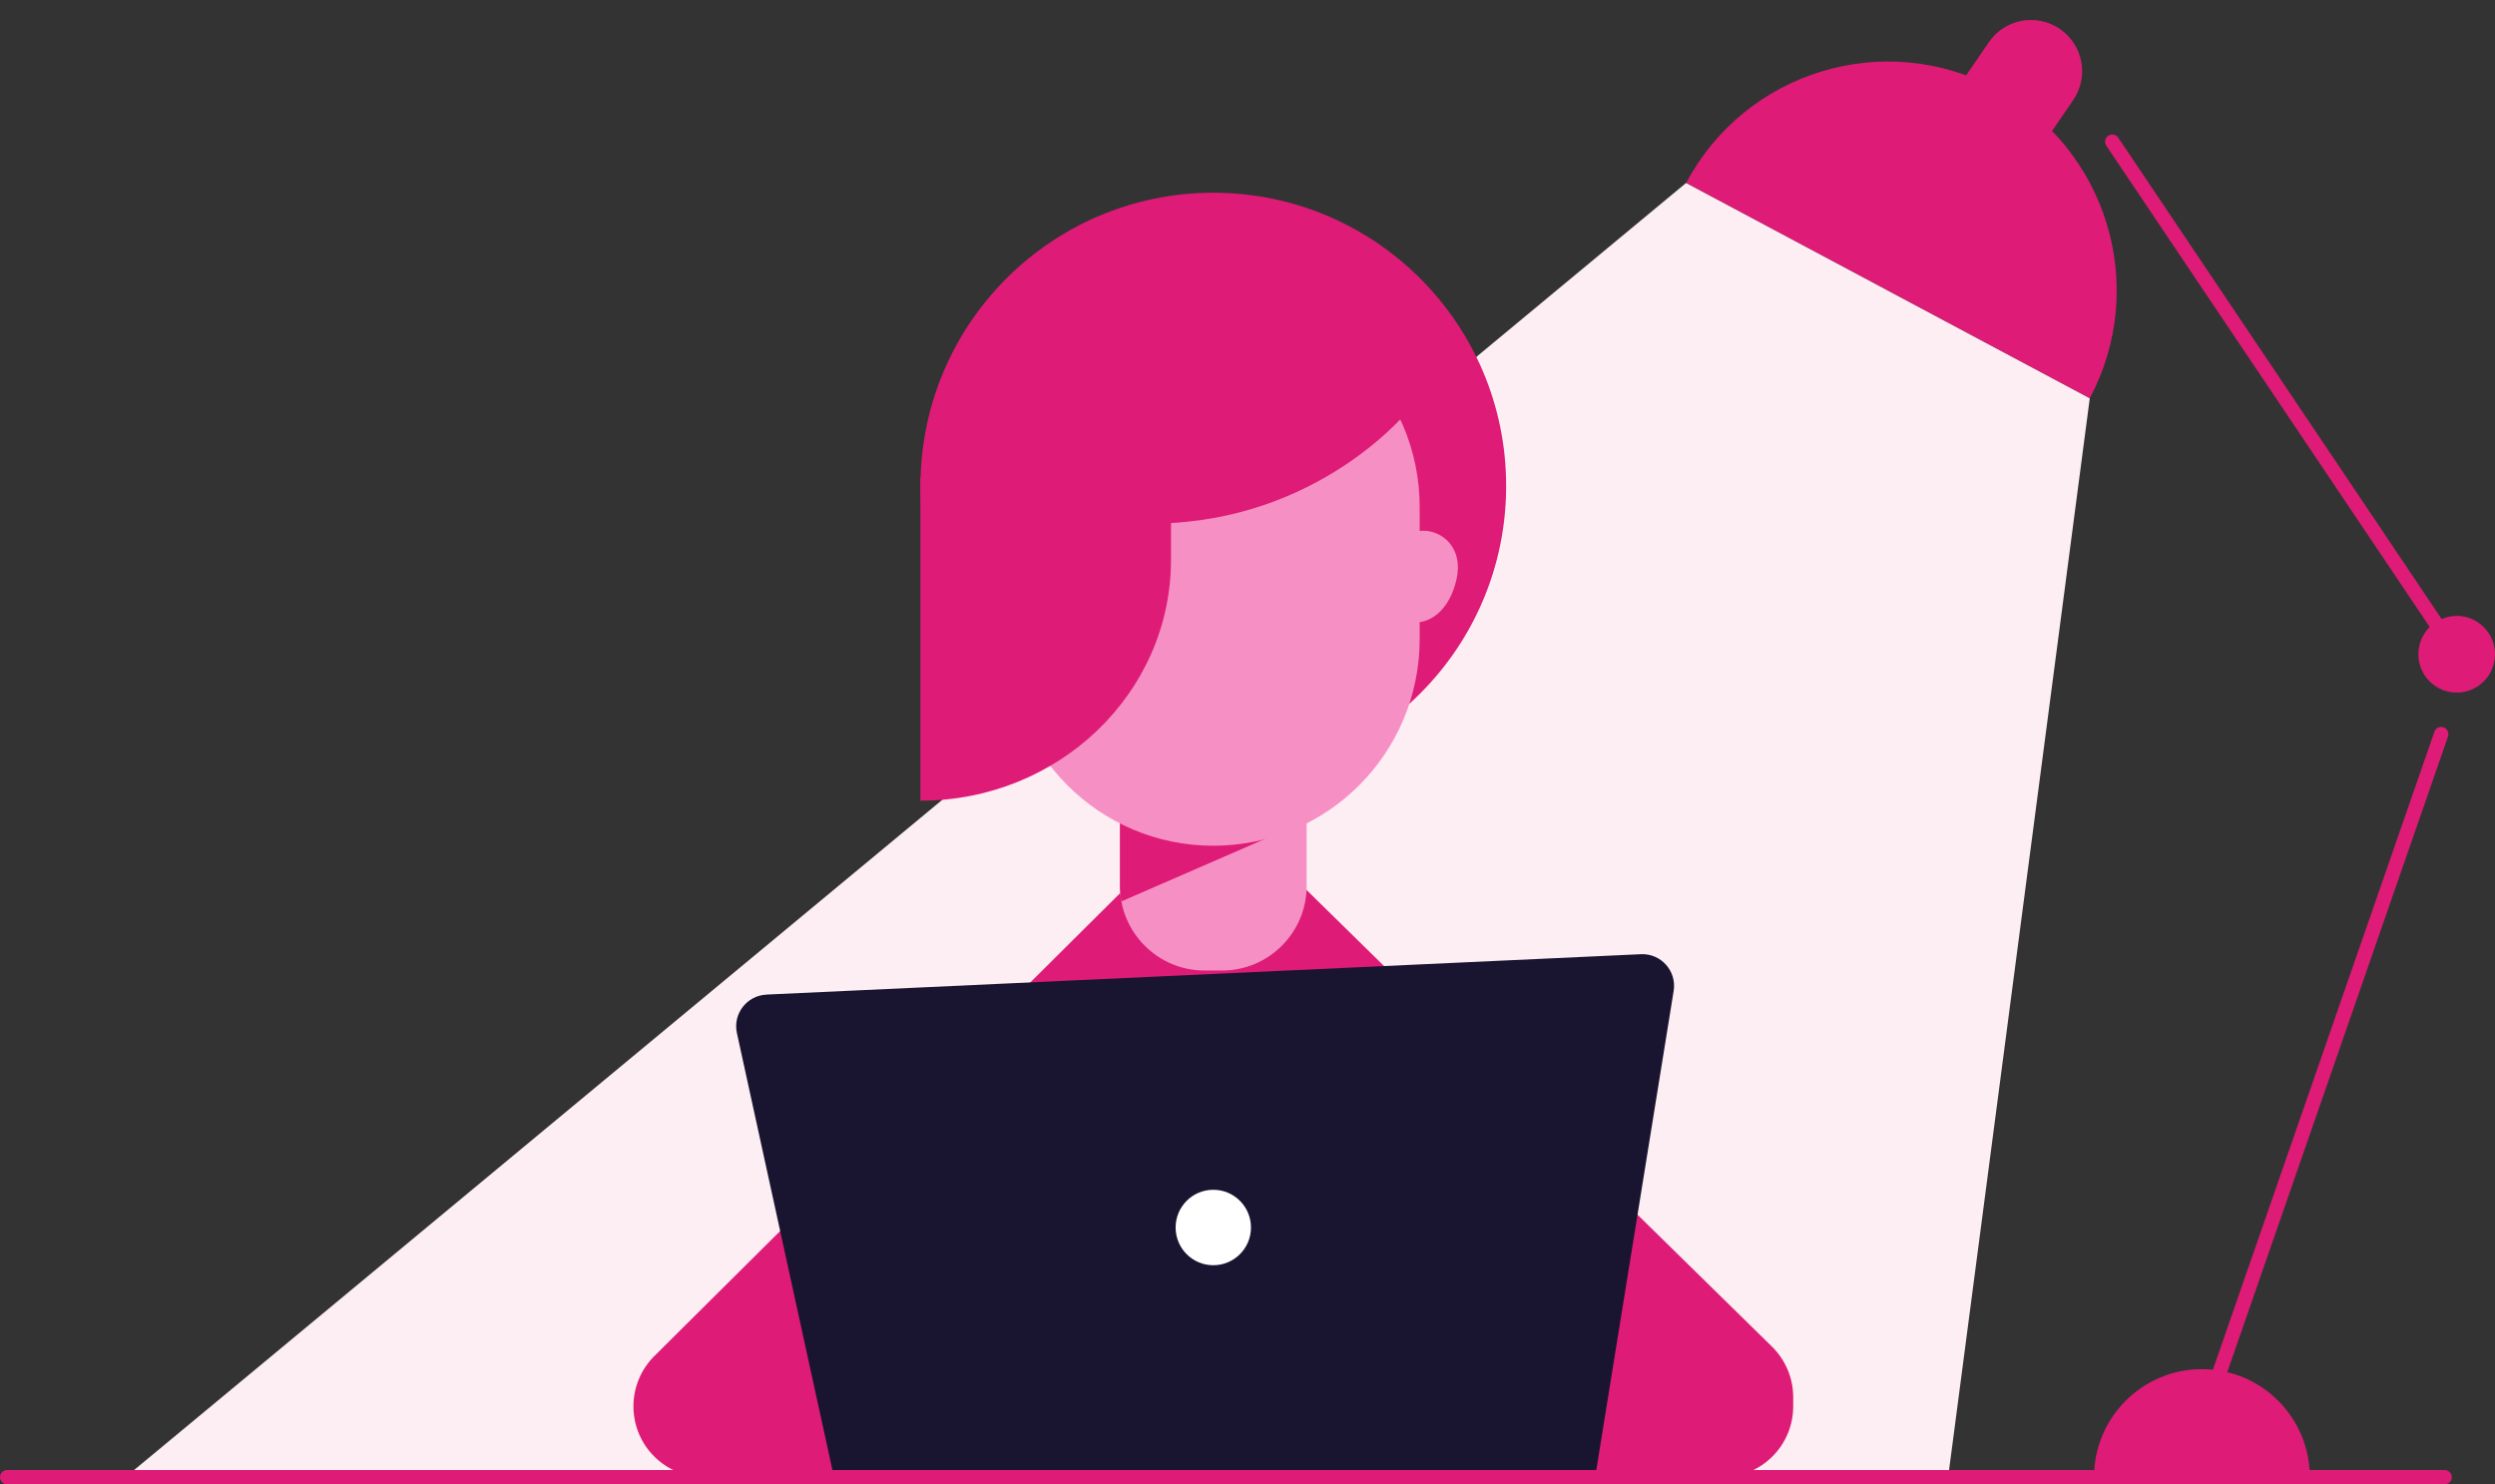 <svg width="158" height="94" viewBox="0 0 158 94" fill="none" xmlns="http://www.w3.org/2000/svg">
<rect x="0" y="0" width="158" height="94" fill="#333333" stroke="none"/>
<path d="M106.779 11.582L132.339 25.218L123.368 93.546H7.946L106.779 11.582Z" fill="#FCEEF2"/>
<path d="M71.132 56.361H82.739L112.17 85.237C113.056 86.085 113.557 87.257 113.557 88.48V89.06C113.557 91.537 111.554 93.543 109.08 93.543H44.591C42.117 93.543 40.114 91.537 40.114 89.06C40.114 87.85 40.601 86.691 41.467 85.847L71.135 56.361H71.132Z" fill="#DE1B76"/>
<path d="M70.922 50.37H82.746V56.1C82.746 59.058 80.347 61.461 77.393 61.461H76.276C73.322 61.461 70.922 59.058 70.922 56.1V50.37V50.37Z" fill="#F690C4"/>
<path d="M71.014 57.083L82.746 51.98V50.37H70.922V56.1C70.922 56.435 70.956 56.764 71.014 57.083Z" fill="#DE1B76"/>
<path d="M126.366 5.602C119.307 1.837 110.539 4.514 106.779 11.582L132.342 25.214C136.102 18.146 133.428 9.366 126.369 5.602H126.366Z" fill="#DE1B76"/>
<path d="M154.741 46.06C154.504 45.979 154.243 46.104 154.162 46.341L140.135 86.739C139.909 86.715 139.675 86.705 139.442 86.705C135.669 86.705 132.609 89.768 132.609 93.546H146.274C146.274 90.32 144.044 87.62 141.046 86.894L155.025 46.643C155.106 46.406 154.981 46.145 154.744 46.063L154.741 46.06Z" fill="#DE1B76"/>
<path d="M131.287 6.343C132.299 4.867 131.924 2.848 130.449 1.835C128.975 0.821 126.959 1.197 125.947 2.674L123.101 6.825C122.089 8.302 122.464 10.32 123.939 11.334C125.414 12.347 127.43 11.972 128.442 10.495L131.287 6.343Z" fill="#DE1B76"/>
<path d="M155.57 39.005C155.232 39.005 154.91 39.076 154.619 39.198L134.143 8.719C134.004 8.509 133.72 8.455 133.51 8.594C133.3 8.733 133.246 9.017 133.385 9.228L153.865 39.707C153.421 40.147 153.147 40.757 153.147 41.431C153.147 42.773 154.234 43.861 155.574 43.861C156.914 43.861 158 42.773 158 41.431C158 40.09 156.914 39.002 155.574 39.002L155.57 39.005Z" fill="#DE1B76"/>
<path d="M48.527 62.985L103.916 60.427C105.185 60.369 106.19 61.494 105.987 62.752L101.04 93.39H52.78L46.666 65.422C46.401 64.209 47.291 63.046 48.53 62.989L48.527 62.985Z" fill="#191530"/>
<path d="M76.834 80.124C78.152 80.124 79.22 79.055 79.22 77.735C79.22 76.416 78.152 75.346 76.834 75.346C75.517 75.346 74.448 76.416 74.448 77.735C74.448 79.055 75.517 80.124 76.834 80.124Z" fill="white"/>
<path d="M76.834 49.343C87.076 49.343 95.379 41.03 95.379 30.775C95.379 20.519 87.076 12.206 76.834 12.206C66.592 12.206 58.29 20.519 58.29 30.775C58.29 41.03 66.592 49.343 76.834 49.343Z" fill="#DE1B76"/>
<path d="M89.903 32.106C89.903 24.879 84.052 19.02 76.834 19.02C69.616 19.02 63.765 24.879 63.765 32.106V40.473C63.765 47.7 69.616 53.559 76.834 53.559C84.052 53.559 89.903 47.7 89.903 40.473V32.106Z" fill="#F690C4"/>
<path d="M89.416 25.729C89.416 25.729 86.952 19.705 79.156 18.058C74.604 17.099 71.315 18.471 69.362 19.783L67.254 19.02L58.286 30.304V50.706C67.051 50.706 74.154 43.878 74.154 35.454V33.123C84.154 32.55 89.416 25.729 89.416 25.729V25.729Z" fill="#DE1B76"/>
<path d="M154.812 94H0.453C0.203 94 0 93.797 0 93.546C0 93.295 0.203 93.092 0.453 93.092H154.812C155.063 93.092 155.266 93.295 155.266 93.546C155.266 93.797 155.063 94 154.812 94Z" fill="#DE1B76"/>
<path d="M88.082 36.095C88.082 34.383 89.01 33.611 90.157 33.611C91.304 33.611 92.701 34.671 92.231 36.708C91.832 38.453 90.766 39.419 89.619 39.419C88.472 39.419 88.082 37.802 88.082 36.091V36.095Z" fill="#F690C4"/>
</svg>
